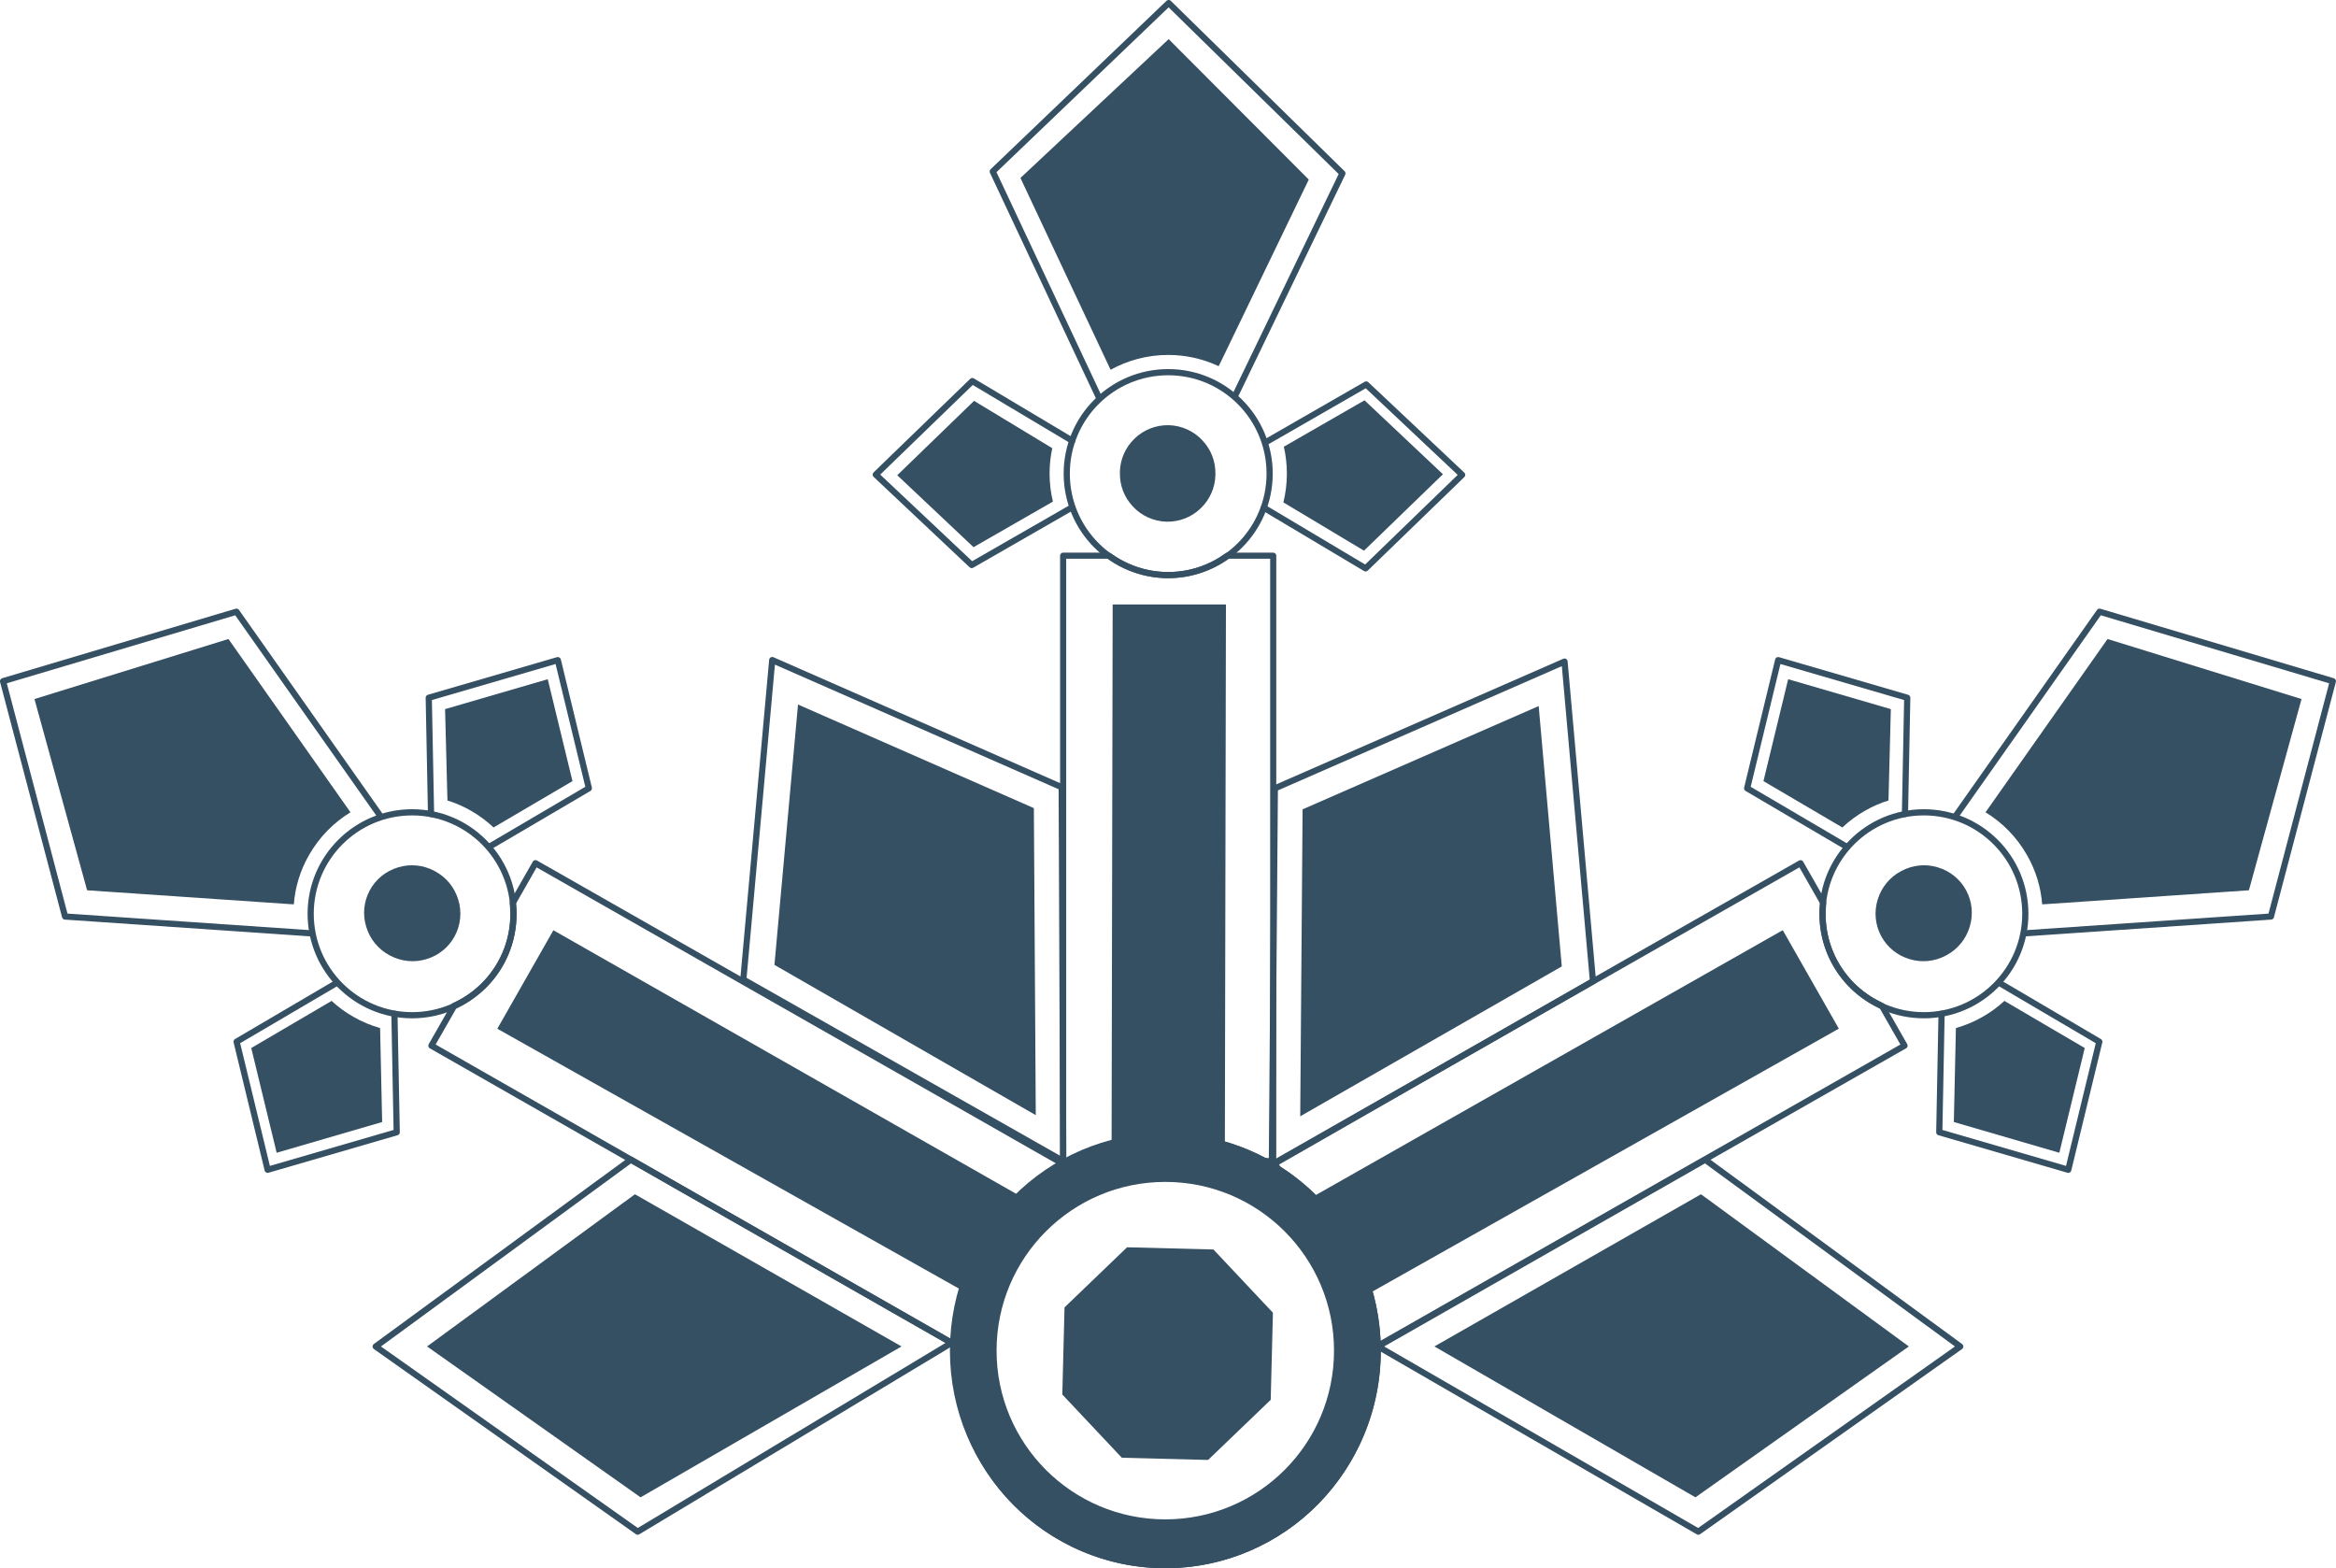 <?xml version="1.0" encoding="UTF-8"?>
<svg id="Layer_2" data-name="Layer 2" xmlns="http://www.w3.org/2000/svg" viewBox="0 0 306.25 205.58">
  <defs>
    <style>
      .cls-1 {
        fill: #354f63;
      }

      .cls-2 {
        stroke-width: .81px;
      }

      .cls-2, .cls-3 {
        fill: none;
        stroke: #354f63;
        stroke-linecap: round;
        stroke-linejoin: round;
      }

      .cls-3 {
        stroke-width: .8px;
      }
    </style>
  </defs>
  <g id="Layer_1-2" data-name="Layer 1">
    <g>
      <polyline class="cls-2" points="165.98 57.95 179.11 50.4 191.69 62.25 179.03 74.51 165.69 66.56"/>
      <polyline class="cls-2" points="140.43 66.58 127.39 74.07 114.81 62.22 127.47 49.96 140.56 57.77"/>
      <ellipse class="cls-2" cx="152.78" cy="177.06" rx="27.84" ry="28.12"/>
      <path class="cls-1" d="M157.65,57.75l-.04-.05c-1.14-1.21-2.71-1.91-4.37-1.96h0c-1.66-.04-3.27,.58-4.47,1.73l-.04,.04c-1.18,1.14-1.87,2.69-1.91,4.33v.12c-.04,1.64,.56,3.23,1.69,4.42l.04,.05c1.14,1.21,2.71,1.91,4.37,1.96h0c1.66,.04,3.27-.58,4.47-1.73l.04-.04c1.18-1.14,1.87-2.69,1.91-4.33v-.12c.04-1.64-.56-3.23-1.69-4.42Z"/>
      <path class="cls-1" d="M160.18,150.06h.4s.14-70.82,.14-70.82h-14.85l-.14,70.39,1.19,.04c4.33-.94,8.86-.84,13.26,.39Z"/>
      <circle class="cls-2" cx="153.15" cy="62.09" r="13.3"/>
      <path class="cls-3" d="M165.59,152.21h1.33V72.85h-6.01c-2.19,1.58-4.85,2.54-7.76,2.54s-5.57-.96-7.76-2.54h-6.01v79.36h.5c7.83-4.13,17.38-4.38,25.7,0Z"/>
      <path class="cls-1" d="M138.04,65.77c-.29-1.18-.44-2.42-.44-3.69,0-1.15,.12-2.27,.36-3.35v.03l-10.26-6.21-10.07,9.75,10,9.43,10.38-5.96h.03Z"/>
      <path class="cls-1" d="M168.25,65.86c.3-1.21,.46-2.47,.46-3.77,0-1.22-.14-2.4-.4-3.54h.02s10.56-6.07,10.56-6.07l10.28,9.69-10.35,10.02-10.57-6.33Z"/>
      <polyline class="cls-2" points="144.09 52.15 130.15 22.48 153.21 .4 175.99 22.73 161.9 51.93"/>
      <path class="cls-1" d="M145.6,48.48l-11.82-25.15,19.43-18.2,18.37,18.41-11.62,24.08-.2,.38c-2.01-.94-4.25-1.47-6.61-1.47-2.74,0-5.32,.71-7.56,1.95Z"/>
      <polyline class="cls-2" points="262.16 128.88 275.22 136.56 271.15 153.35 254.24 148.43 254.54 132.9"/>
      <polyline class="cls-2" points="242.02 110.96 229.05 103.34 233.12 86.54 250.04 91.47 249.74 106.71"/>
      <path class="cls-1" d="M258.21,121.55l.02-.06c.49-1.59,.32-3.3-.46-4.76h0c-.78-1.46-2.12-2.55-3.71-3.02l-.06-.02c-1.57-.47-3.26-.29-4.71,.48l-.11,.06c-1.44,.78-2.52,2.09-3,3.66l-.02,.06c-.49,1.59-.32,3.3,.46,4.76h0c.78,1.46,2.12,2.55,3.71,3.02l.06,.02c1.57,.47,3.26,.29,4.71-.48l.11-.06c1.44-.78,2.52-2.09,3-3.66Z"/>
      <path class="cls-1" d="M179.17,168.42l.57,1,61.33-34.57-7.35-12.91-61.23,34.73,1.01,1.78c2.58,2.94,4.5,6.31,5.67,9.96Z"/>
      <path class="cls-3" d="M246.71,131.86c-2.45-1.12-4.61-2.96-6.04-5.48-1.44-2.52-1.93-5.31-1.64-8l-2.98-5.22-68.95,39.29,.54,.94c7.99,5.11,12.56,13.67,12.9,22.63l.2,.35,68.95-39.29-2.98-5.22Z"/>
      <circle class="cls-2" cx="252.22" cy="119.79" r="13.3"/>
      <path class="cls-1" d="M241.53,108.48c.88-.83,1.88-1.58,2.99-2.21,1-.57,2.03-1.02,3.09-1.34l-.03,.02,.31-11.99-13.46-3.92-3.24,13.36,10.32,6.06,.02,.02Z"/>
      <path class="cls-1" d="M256.42,134.77c1.2-.34,2.37-.82,3.5-1.47,1.06-.6,2.02-1.31,2.87-2.1v.02s10.52,6.17,10.52,6.17l-3.33,13.73-13.83-4.03,.27-12.32Z"/>
      <polyline class="cls-2" points="256.37 106.99 275.25 80.19 305.84 89.3 297.72 120.15 265.37 122.36"/>
      <path class="cls-1" d="M260.3,106.49l16-22.72,25.43,7.87-6.9,25.07-26.67,1.82-.43,.02c-.17-2.21-.82-4.42-2-6.47-1.36-2.38-3.25-4.27-5.44-5.6Z"/>
      <polygon class="cls-2" points="208.84 128.63 205.11 86.73 167.13 103.35 166.74 152.74 208.84 128.63"/>
      <polygon class="cls-1" points="204.75 126.69 201.72 92.56 170.77 106.1 170.46 146.34 204.75 126.69"/>
      <polygon class="cls-2" points="222.65 200.79 256.99 176.52 223.55 152.03 180.65 176.51 222.65 200.79"/>
      <polygon class="cls-1" points="222.27 196.29 250.25 176.51 223 156.56 188.05 176.51 222.27 196.29"/>
      <polyline class="cls-2" points="44.09 128.88 31.02 136.56 35.09 153.35 52.01 148.43 51.71 132.9"/>
      <polyline class="cls-2" points="64.23 110.96 77.2 103.34 73.13 86.54 56.21 91.47 56.51 106.71"/>
      <path class="cls-1" d="M48.03,121.55l-.02-.06c-.49-1.59-.32-3.3,.46-4.76h0c.78-1.46,2.12-2.55,3.71-3.02l.06-.02c1.57-.47,3.26-.29,4.71,.48l.11,.06c1.44,.78,2.52,2.09,3,3.66l.02,.06c.49,1.59,.32,3.3-.46,4.76h0c-.78,1.46-2.12,2.55-3.71,3.02l-.06,.02c-1.57,.47-3.26,.29-4.71-.48l-.11-.06c-1.44-.78-2.52-2.09-3-3.66Z"/>
      <path class="cls-1" d="M126.28,168.51c.6-1.9,1.38-3.77,2.41-5.56,1.12-1.95,2.48-3.65,3.96-5.22l.69-1.16-60.79-34.62-7.35,12.91,60.77,34.21,.33-.56Z"/>
      <circle class="cls-2" cx="54.03" cy="119.79" r="13.3"/>
      <path class="cls-2" d="M166.74,152.74c-8.92-5.23-19.47-4.78-27.81,.06l.22-.35-68.95-39.29-2.98,5.22c.29,2.68-.2,5.47-1.64,8-1.44,2.52-3.59,4.37-6.04,5.48l-2.98,5.22,68.2,38.96,.33-.54c-.55,10.23,4.34,20.4,13.72,25.89,13.3,7.79,30.34,3.22,38.05-10.22,7.71-13.43,3.18-30.64-10.12-38.43Z"/>
      <path class="cls-1" d="M64.71,108.48c-.88-.83-1.88-1.58-2.99-2.21-1-.57-2.03-1.02-3.09-1.34l.03,.02-.31-11.99,13.46-3.92,3.24,13.36-10.32,6.06-.02,.02Z"/>
      <path class="cls-1" d="M49.83,134.77c-1.2-.34-2.37-.82-3.5-1.47-1.06-.6-2.02-1.31-2.87-2.1v.02s-10.52,6.17-10.52,6.17l3.33,13.73,13.83-4.03-.27-12.32Z"/>
      <polyline class="cls-2" points="49.88 106.99 31 80.19 .4 89.3 8.53 120.15 40.87 122.36"/>
      <path class="cls-1" d="M45.95,106.49l-16-22.72-25.43,7.87,6.9,25.07,26.67,1.82,.43,.02c.17-2.21,.82-4.42,2-6.47,1.36-2.38,3.25-4.27,5.44-5.6Z"/>
      <polygon class="cls-2" points="83.6 200.79 49.25 176.52 82.7 152.03 124.76 176.04 83.6 200.79"/>
      <polygon class="cls-1" points="83.98 196.29 55.99 176.51 83.24 156.56 118.19 176.51 83.98 196.29"/>
      <polygon class="cls-2" points="97.45 128.41 101.24 86.53 139.19 103.2 139.39 152.21 97.45 128.41"/>
      <polygon class="cls-1" points="101.53 126.49 104.62 92.36 135.54 105.94 135.79 146.19 101.53 126.49"/>
      <g>
        <path class="cls-1" d="M166.74,152.74c-13.3-7.79-30.34-3.22-38.05,10.22-7.71,13.43-3.18,30.64,10.12,38.43,13.3,7.79,30.34,3.22,38.05-10.22,7.71-13.43,3.18-30.64-10.12-38.43Zm-13.97,46.44c-12.22,0-22.12-9.9-22.12-22.12s9.9-22.12,22.12-22.12,22.12,9.9,22.12,22.12-9.9,22.12-22.12,22.12Z"/>
        <polygon class="cls-1" points="166.88 172.09 159.08 163.8 147.76 163.51 139.56 171.39 139.27 182.81 147.07 191.1 158.38 191.39 166.59 183.51 166.88 172.09"/>
      </g>
    </g>
  </g>
</svg>